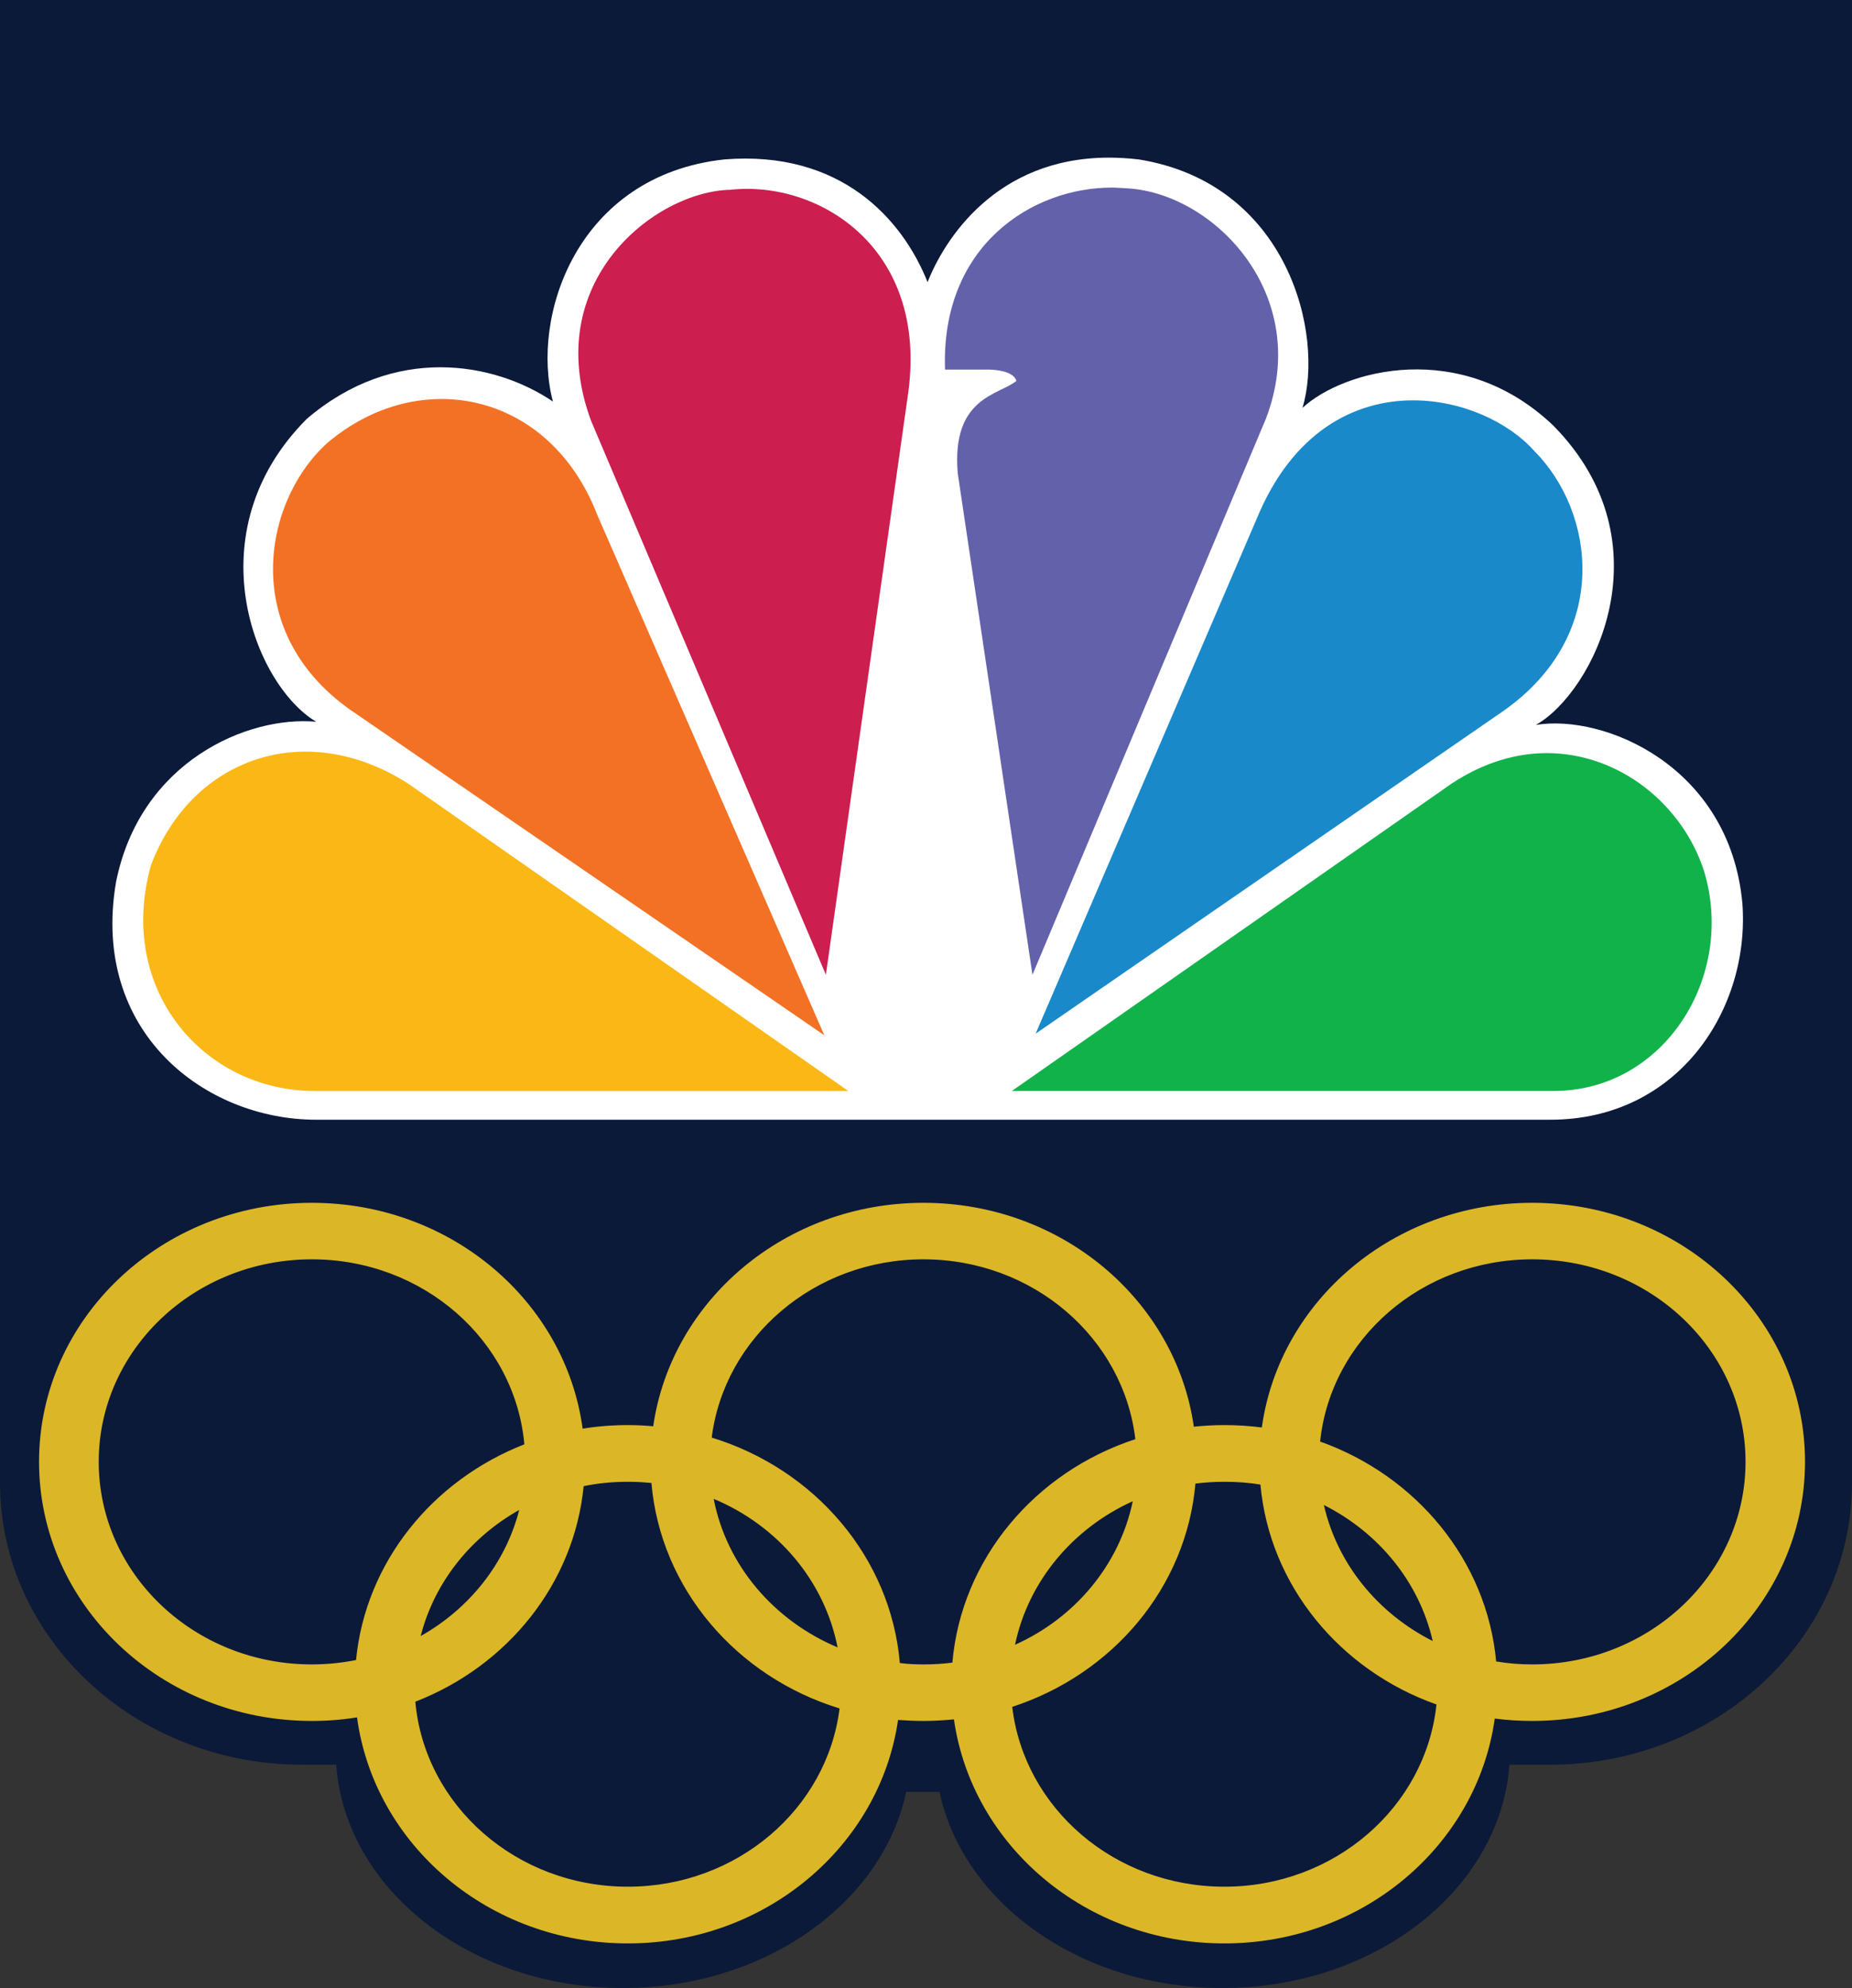 <?xml version="1.0" encoding="utf-8"?>
<!-- Generator: Adobe Illustrator 16.0.0, SVG Export Plug-In . SVG Version: 6.00 Build 0)  -->
<!DOCTYPE svg PUBLIC "-//W3C//DTD SVG 1.1//EN" "http://www.w3.org/Graphics/SVG/1.1/DTD/svg11.dtd">
<svg version="1.1" id="Layer_1" xmlns="http://www.w3.org/2000/svg" xmlns:xlink="http://www.w3.org/1999/xlink" x="0px" y="0px"
	 width="700.52px" height="751.81px" viewBox="0 0 700.52 751.81" enable-background="new 0 0 700.52 751.81" xml:space="preserve">
<rect x="0" y="0" width="700.52" height="751.81" fill="#333333" stroke="none"/>
<g>
	<path fill="#0C1A39" d="M700.52,0v560.745c0,58.865-51.215,106.631-114.354,106.631h-15.222
		c-3.449,47.091-50.691,84.434-108.58,84.434c-53.54,0-98.007-32.018-107.005-74.161h-12.598
		c-8.999,42.144-53.54,74.161-107.081,74.161c-57.814,0-105.13-37.343-108.504-84.434h-12.748C51.215,667.376,0,619.61,0,560.745V0
		H700.52L700.52,0z"/>
	<path fill="#FFFFFF" d="M350.859,106.705c-9.598-24.07-32.993-49.941-76.86-46.416c-55.94,6.073-73.337,59.614-64.863,91.558
		c-22.271-15.072-60.139-21.671-93.133,6.599c-42.667,42.817-19.871,100.556,3.599,114.504
		c-25.871-2.399-66.663,14.997-75.736,60.738c-9.598,56.69,33.668,89.758,75.736,89.758h466.788
		c48.666,0,75.662-42.143,72.662-81.885c-4.799-51.815-52.266-71.686-78.137-67.412c21.673-12.073,50.542-68.687,6.6-113.229
		c-34.793-33.144-79.26-21.07-94.858-6.674c8.399-27.669-5.397-84.884-61.938-93.957c-3.899-0.451-7.648-0.675-11.248-0.675
		C376.355,59.614,356.934,91.183,350.859,106.705"/>
	<path fill="#F37124" d="M123.802,167.519C99.132,189.79,90.133,240.33,134.6,269.875l177.192,121.626l-85.934-196.913
		C207.862,148.172,158.596,138.049,123.802,167.519"/>
	<path fill="#CC1E4F" d="M276.324,71.761c-28.794,0.601-72.061,34.944-52.79,87.284l88.858,209.586l31.194-220.459
		C350.859,93.432,309.393,68.162,276.324,71.761"/>
	<path fill="#6461AB" d="M357.458,139.774h16.872c0,0,8.924,0,10.124,4.274c-6.6,5.399-24.597,6.074-22.197,34.869l28.271,189.714
		l88.259-210.186c18.071-46.866-19.872-86.084-53.466-87.284c-1.574-0.076-3.148-0.226-4.799-0.226
		C390.377,70.937,355.809,92.907,357.458,139.774"/>
	<path fill="#1989CA" d="M475.261,196.388l-83.534,194.515l177.192-122.227c40.868-28.945,34.269-75.287,11.398-98.157
		c-9.598-10.799-27.221-19.122-45.816-19.122C512.456,151.396,488.909,163.095,475.261,196.388"/>
	<path fill="#12B24B" d="M549.048,296.345L382.729,412.573h204.863c41.991,0,68.985-43.341,56.988-83.085
		c-8.023-25.045-31.795-44.616-59.464-44.691C573.494,284.797,561.197,288.322,549.048,296.345"/>
	<path fill="#FBB715" d="M119.003,412.573h201.862L154.396,296.345c-38.468-24.67-81.66-10.198-97.257,30.744
		C43.867,374.031,76.936,412.573,119.003,412.573"/>
	<path fill="#DBB727" d="M579.567,454.865c-52.34,0-95.607,36.969-102.28,84.96c-4.649-0.601-9.374-0.9-14.173-0.9
		c-3.899,0-7.799,0.226-11.548,0.601c-6.823-47.842-50.015-84.66-102.281-84.66c-52.19,0-95.307,36.744-102.206,84.51
		c-3.149-0.301-6.374-0.45-9.599-0.45c-5.849,0-11.547,0.45-17.097,1.35c-6.524-48.216-49.865-85.409-102.431-85.409
		c-56.99,0-103.181,43.866-103.181,97.933c0,54.139,46.191,98.007,103.181,98.007c5.849,0,11.547-0.451,17.096-1.351
		c6.524,48.217,49.866,85.483,102.431,85.483c52.19,0,95.308-36.817,102.207-84.508c3.149,0.225,6.374,0.375,9.598,0.375
		c3.899,0,7.724-0.227,11.548-0.601c6.823,47.841,50.015,84.733,102.28,84.733c52.341,0,95.607-37.042,102.281-85.034
		c4.65,0.601,9.373,0.901,14.172,0.901c56.99,0,103.182-43.868,103.182-98.007C682.749,498.731,636.557,454.865,579.567,454.865
		L579.567,454.865z M134.675,627.783c-5.399,1.05-10.948,1.649-16.722,1.649c-44.542,0-80.61-34.269-80.61-76.635
		c0-42.292,36.068-76.562,80.61-76.562c42.217,0,76.861,30.744,80.385,69.962C163.62,559.771,138.274,590.74,134.675,627.783
		L134.675,627.783z M196.389,571.02c-5.174,20.245-18.896,37.343-37.268,47.689C164.295,598.464,177.942,581.366,196.389,571.02
		L196.389,571.02z M237.481,713.493c-42.217,0-76.861-30.745-80.385-69.963c34.793-13.497,60.064-44.541,63.663-81.51
		c5.399-1.125,10.948-1.649,16.722-1.649c3,0,5.999,0.149,8.923,0.45c3.45,40.042,32.245,73.336,71.162,85.259
		C312.842,684.098,278.723,713.493,237.481,713.493L237.481,713.493z M269.95,566.819c24.071,10.049,41.917,30.895,46.867,56.165
		C292.746,612.861,274.825,592.016,269.95,566.819L269.95,566.819z M360.233,628.758c-3.6,0.45-7.198,0.675-10.948,0.675
		c-3,0-5.999-0.15-8.923-0.524c-3.45-40.043-32.245-73.336-71.162-85.26c4.799-37.943,38.842-67.412,80.084-67.412
		c41.542,0,75.661,29.77,80.161,68.013l0,0C391.577,556.621,363.683,589.39,360.233,628.758L360.233,628.758z M428.471,567.719
		c-5.025,24.07-21.821,44.093-44.543,54.291C388.953,598.014,405.75,577.993,428.471,567.719L428.471,567.719z M463.114,713.493
		c-41.542,0-75.735-29.695-80.235-68.013c37.943-12.373,65.839-45.067,69.288-84.435c3.6-0.45,7.198-0.675,10.947-0.675
		c4.649,0,9.149,0.3,13.647,1.049c3.449,38.244,30.145,70.264,66.588,83.16C539.3,683.272,504.881,713.493,463.114,713.493
		L463.114,713.493z M500.757,569.145c20.695,10.423,36.068,29.094,41.168,51.439C521.228,610.161,505.856,591.49,500.757,569.145
		L500.757,569.145z M579.567,629.433c-4.648,0-9.223-0.375-13.647-1.124c-3.523-38.244-30.219-70.188-66.587-83.16
		c4.049-38.692,38.393-68.912,80.234-68.912c44.543,0,80.686,34.27,80.686,76.562C660.252,595.164,624.11,629.433,579.567,629.433
		L579.567,629.433z"/>
</g>
</svg>
